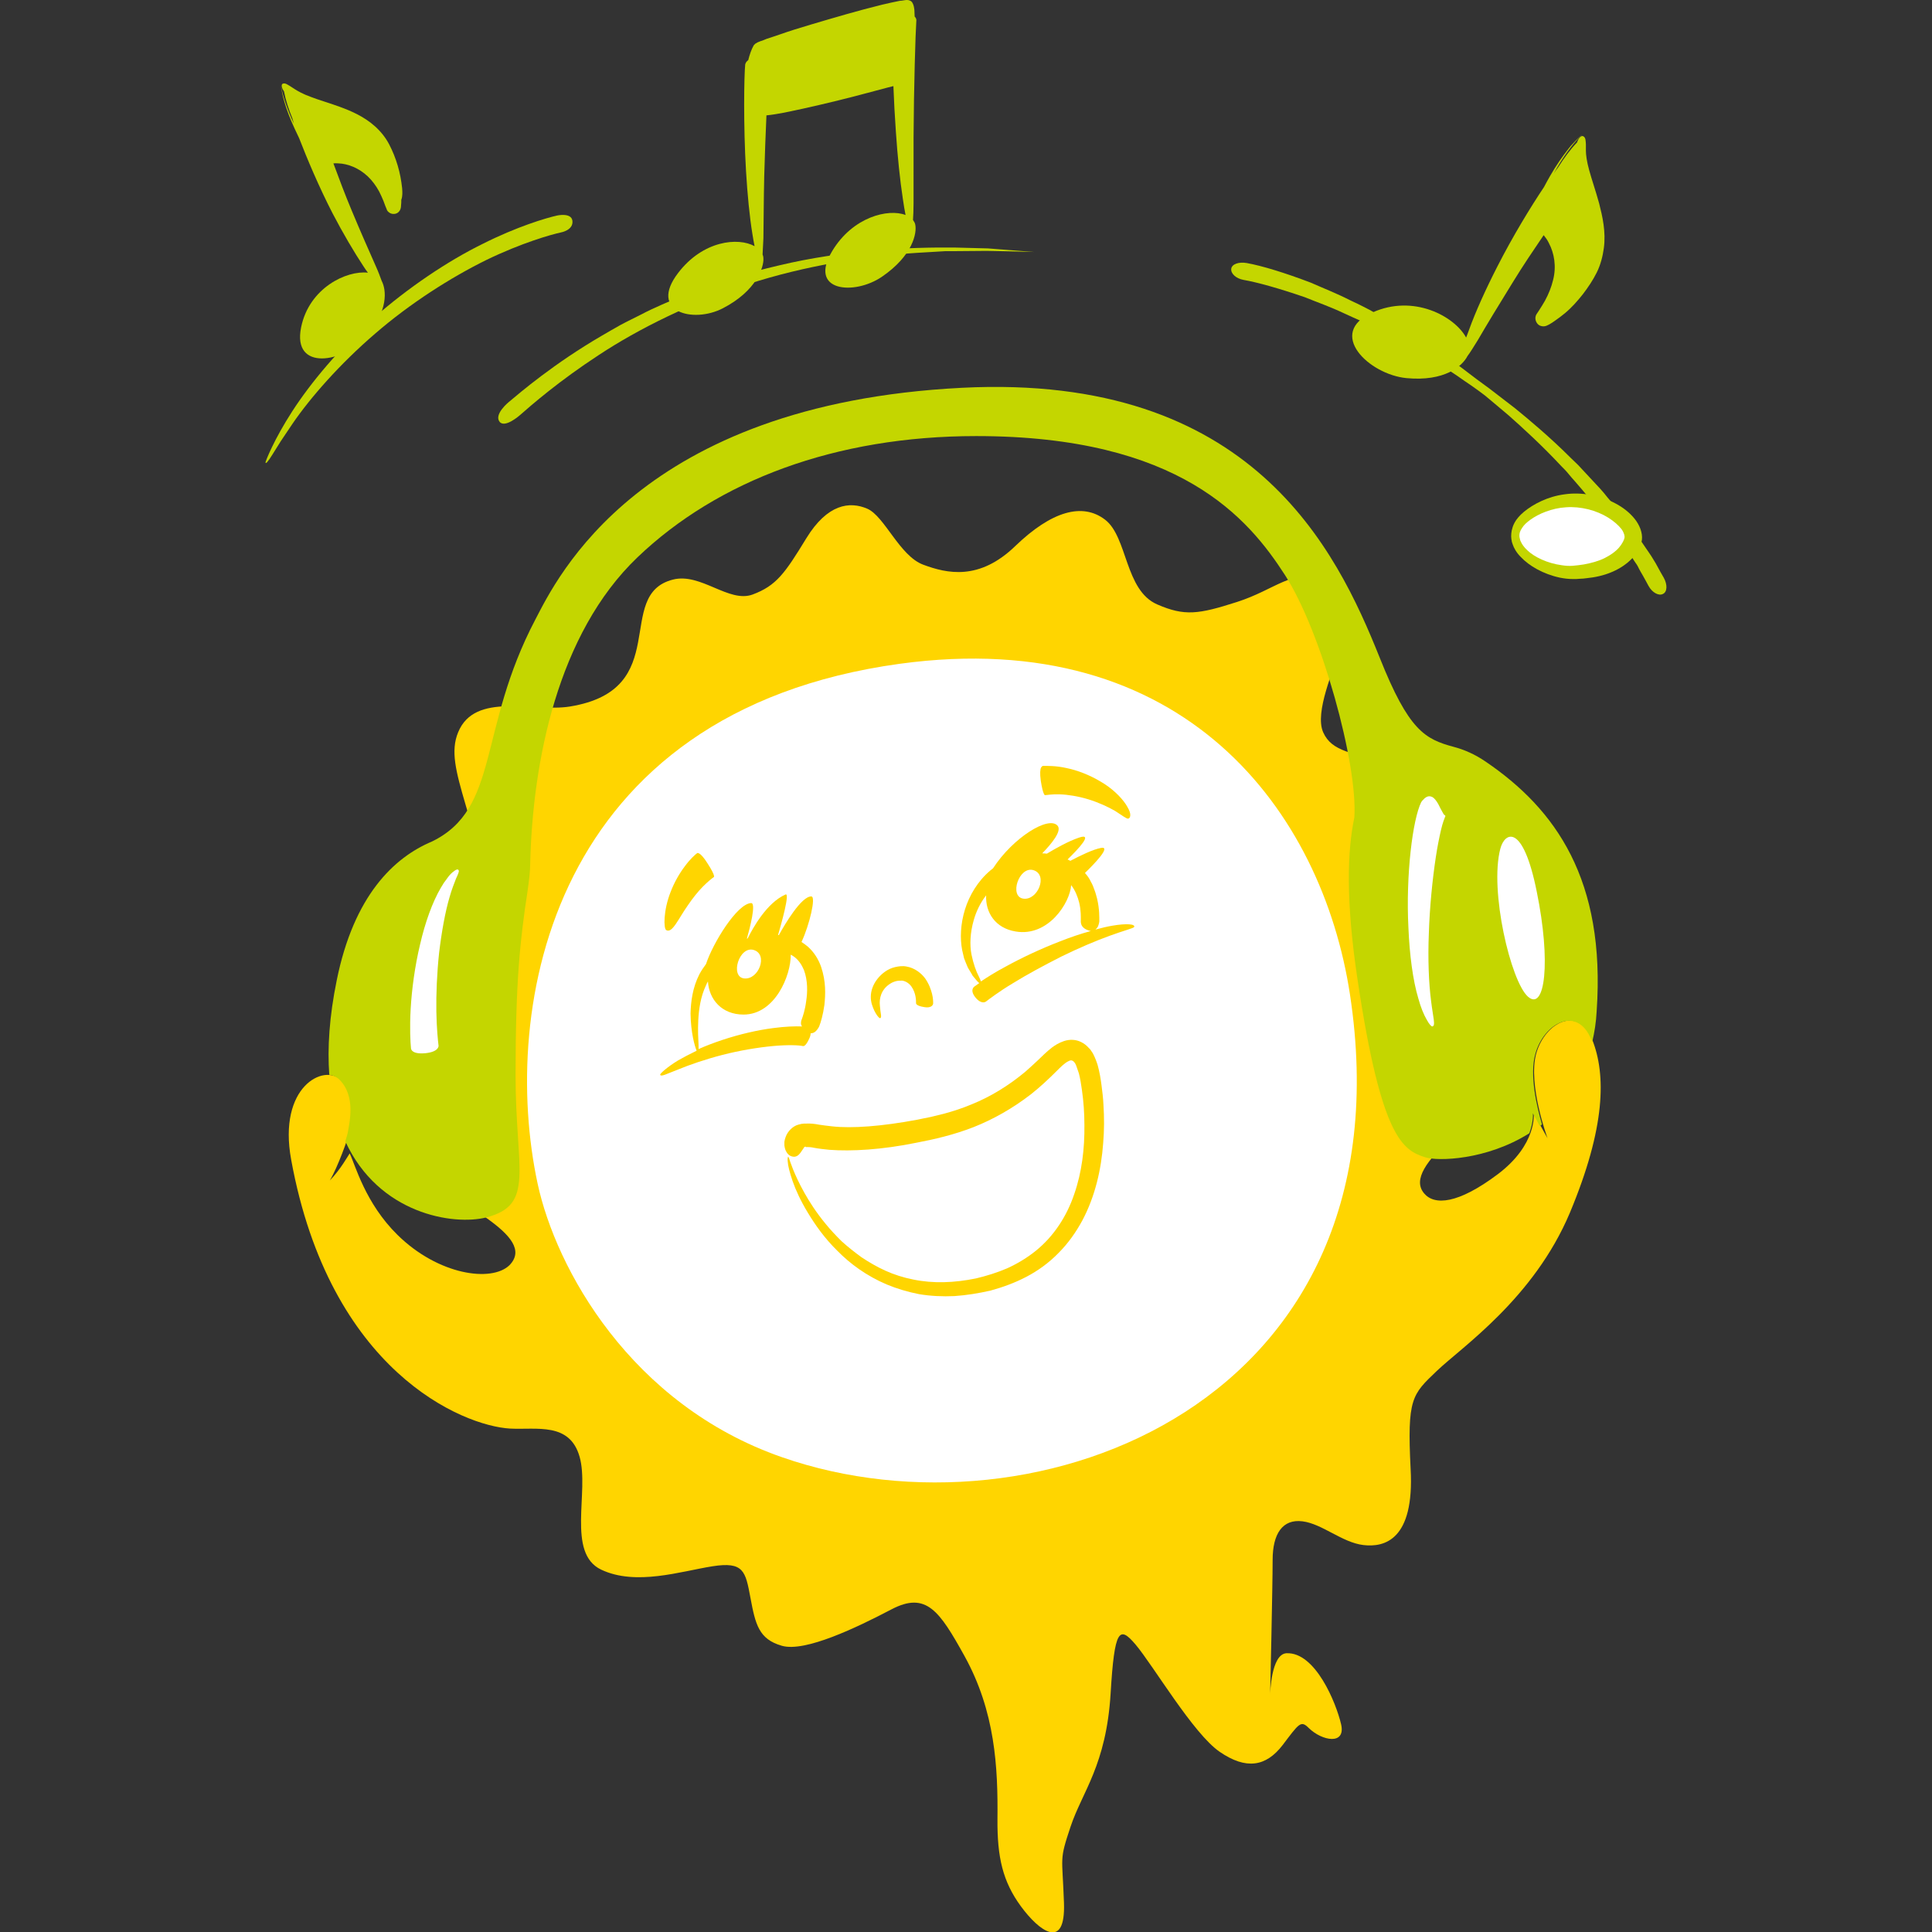 <?xml version="1.0" encoding="utf-8"?>
<!-- Generator: Adobe Illustrator 20.1.0, SVG Export Plug-In . SVG Version: 6.00 Build 0)  -->
<svg version="1.1" id="Layer_1" xmlns="http://www.w3.org/2000/svg" xmlns:xlink="http://www.w3.org/1999/xlink" x="0px" y="0px"
	 viewBox="0 0 700 700" style="enable-background:new 0 0 700 700;" xml:space="preserve">
<rect x="0" y="0" width="700" height="700" fill="#333333" stroke="none"/>
<style type="text/css">
	.st0{fill:#C4D600;}
	.st1{fill:#FFFFFF;}
	.st2{fill:#FFD500;}
	.st3{fill-rule:evenodd;clip-rule:evenodd;fill:#FFFFFF;}
</style>
<g>
	<g>
		<path class="st0" d="M331,49.8c0.1-18.3,0.7-38,1-42.2c0,0,0.2-0.8-0.6-1.6c0-0.8-0.1-1.6-0.1-2.4c-0.1-0.5-0.1-1-0.3-1.6
			c-0.2-0.7-0.6-1.6-1.4-1.8C329.2,0,328.8,0,328.4,0c-0.3,0-0.6,0.1-0.8,0.1c-0.6,0.1-1.1,0.2-1.6,0.2c-2.1,0.4-4.2,0.9-6.4,1.4
			c-8.6,2.1-17.7,4.8-25.8,7.2c-4.1,1.2-7.9,2.4-11.3,3.6c-1.7,0.6-3.3,1.1-4.8,1.6c-0.7,0.3-1.4,0.6-2.1,0.8
			c-0.3,0.1-0.7,0.3-1,0.4c-0.2,0.1-0.4,0.2-0.5,0.3c-0.1,0.1-0.1,0-0.4,0.2c-0.2,0.2-0.4,0.4-0.6,0.6l0.7,0.4l-0.7-0.4
			c-0.9,1.6-1.5,3.4-2,5.4c-1,0.7-1.1,1.6-1.1,1.6c-0.4,4-0.7,21.8,0.3,38.6c0.5,8.4,1.3,16.6,2.3,22.7c0.3,1.7,0.5,3.2,0.8,4.5
			c-5.9-3.3-18.7-2.1-27.7,9.7c-10.8,14.1,5.4,18.4,16.2,12.8c12.2-6.3,14.9-14.9,14.7-18.1c0-0.5-0.1-0.9-0.3-1.4
			c0.1-1.5,0.2-3.5,0.3-5.9c0.1-5.9,0.1-14.1,0.3-22.6c0.2-7.5,0.5-15.2,0.8-21.9c2.2-0.2,4.3-0.6,6.5-1c4.5-0.9,8.9-1.9,13.2-2.9
			c8.6-2,16.5-4.1,22.4-5.7c1.4-0.4,2.7-0.7,3.9-1c0.2,5.3,0.5,11,0.9,16.6c0.6,8.9,1.5,17.6,2.5,24.1c0.3,2.3,0.7,4.4,1,6
			c-6.2-2.4-19.1,0.6-26.6,13.1c-8.8,14.7,8,16.1,18,9.3c11.3-7.7,12.8-16,12.1-19c-0.1-0.6-0.5-1.1-0.8-1.6
			c0.1-1.6,0.2-3.6,0.2-6.1C331,67.6,331,58.9,331,49.8z"/>
		<g>
			<path class="st0" d="M374.7,91.3c0,0-2.8-0.2-7.8-0.6c-2.5-0.2-5.5-0.4-9-0.7c-3.5-0.1-7.4-0.2-11.7-0.3
				c-17.2-0.2-40.7,0.9-64.1,6.5c-2.9,0.7-5.9,1.4-8.8,2.2c-2.9,0.8-5.8,1.7-8.7,2.6c-1.4,0.4-2.9,0.9-4.3,1.3
				c-1.4,0.5-2.8,1-4.2,1.5c-2.8,1-5.6,2.1-8.3,3.1c-5.4,2.4-10.7,4.5-15.6,7.1c-2.5,1.3-4.9,2.4-7.3,3.7c-2.3,1.3-4.6,2.6-6.8,3.9
				c-17.5,10.2-29.5,20.5-33.8,24.1c0,0-5.4,4.4-3.3,7.1c1.9,2.5,7.4-2.4,7.4-2.4c4.2-3.7,14.2-12.4,28.6-21.8
				c14.4-9.5,33.6-19,54.2-25.7c20.6-6.7,42.6-10.1,61.2-11.3c2.3-0.1,4.6-0.3,6.8-0.4c1.1-0.1,2.2-0.1,3.3-0.2c1.1,0,2.1,0,3.2,0
				c4.2,0,8.1-0.1,11.7-0.1C364.8,91,370.6,91.2,374.7,91.3z"/>
		</g>
	</g>
	<g>
		<path class="st0" d="M579.4,73.7c-1.3-4.7-2.7-8.7-3.6-12c-0.9-3.2-1.2-5.7-1.2-7.1c0,0,0-1.1,0-2.3c-0.1-1.1,0-2.4-0.9-2.9
			c0,0,0,0,0,0c0,0,0,0,0,0c-0.8-0.5-1.8,0.7-2.3,2.2c-2.5,2.6-4.8,5.8-6.9,9.1c-0.4,0.5-0.9,1.2-1.5,2.1c0.4-0.8,0.9-1.5,1.3-2.3
			c3.2-5.4,6.4-9.3,8.9-11.7c0,0-0.4,0.3-1.3,1.2c-0.5,0.4-1,1-1.7,1.7c-0.7,0.7-1.5,1.6-2.3,2.7c-1.7,2.2-3.9,5.2-6.3,9.4
			c-0.7,1.2-1.4,2.5-2.2,4c-4.7,7-11.3,17.8-16.9,28.8c-4.2,8.2-7.9,16.4-10.2,22.8c-0.4,1-0.7,2-1.1,2.9c-4.2-7.7-19-15.8-33.9-9.1
			c-16.9,7.5-1.3,22.5,12.3,23.8c13.8,1.3,20.2-4.3,22.1-8c1-1.3,2.2-3.3,3.7-5.7c3.2-5.5,7.8-13.1,12.7-21
			c3.6-5.9,7.6-11.8,11.2-17.1c0.7,0.9,1.4,1.8,1.9,2.9c1.9,3.6,2.8,8.4,1.5,13.4c-0.6,2.5-1.6,5-2.9,7.4c-0.7,1.2-1.4,2.4-2.2,3.6
			l-0.8,1.2c-0.3,0.4-0.5,1-0.5,1.6c0,1.1,0.7,2.3,1.7,2.7c0.5,0.2,1.1,0.3,1.7,0.2c0.6-0.1,1.1-0.4,1.7-0.7c0.7-0.4,1.3-0.8,2-1.3
			c1.3-0.9,2.5-1.8,3.7-2.8c2.4-2,4.5-4.4,6.4-6.8c1.9-2.5,3.6-5,5-7.8c1.4-2.8,2.2-5.9,2.6-8.9C581.9,84,580.6,78.4,579.4,73.7z"/>
		<g>
			<path class="st0" d="M602.8,209.3c-0.7-1.2-1.5-2.6-2.3-4.1c-0.4-0.8-0.9-1.6-1.4-2.4c-0.5-0.8-1-1.7-1.6-2.5
				c-2.3-3.4-4.9-7.2-7.8-11.2c-1.5-1.9-3.1-3.9-4.8-5.9c-0.8-1-1.6-2-2.5-3l-1.2-1.5l-1.3-1.5c-1.8-1.9-3.6-3.9-5.4-5.8
				c-0.9-1-1.8-1.9-2.7-2.9c-0.9-0.9-1.9-1.8-2.8-2.7c-7.3-7.3-14.7-13.5-20.1-17.9c-5.6-4.3-9.1-7-9.1-7c-1.3-1-3.6-2.6-4.9-3.6
				c0,0-0.9-0.7-2.5-1.9c-1.6-1.2-3.8-3-6.8-4.9c-2.9-1.9-6.3-4.4-10.1-6.8c-1.9-1.2-4-2.5-6.1-3.8c-1-0.6-2.1-1.3-3.2-2
				c-1.1-0.6-2.2-1.2-3.3-1.9c-2.3-1.3-4.5-2.5-6.8-3.8c-2.3-1.2-4.7-2.4-7.1-3.5c-4.7-2.4-9.6-4.3-14.1-6.3
				c-9.2-3.5-17.6-6.1-23.2-7.1c-2.9-0.5-5.4,0.4-5.6,2.1c-0.2,1.7,1.7,3.5,4.4,4c5.2,0.9,13.3,3.2,22.3,6.3
				c4.4,1.8,9.3,3.5,13.9,5.7c2.3,1.1,4.7,2.1,7.1,3.2c2.3,1.2,4.6,2.3,6.9,3.5c1.1,0.6,2.3,1.1,3.4,1.7c1.1,0.6,2.1,1.2,3.2,1.8
				c2.1,1.2,4.2,2.3,6.1,3.5c3.9,2.2,7.3,4.5,10.3,6.3c3,1.8,5.3,3.5,6.9,4.6c1.6,1.1,2.5,1.7,2.5,1.7c1.3,0.9,3.5,2.5,4.8,3.5
				c0,0,3.4,2.8,8.7,7.3c5.2,4.6,12.2,11,19.1,18.4c0.9,0.9,1.8,1.8,2.6,2.8c0.8,1,1.7,2,2.5,2.9c1.7,2,3.4,3.9,5,5.9l1.3,1.5
				l1.2,1.5c0.8,1,1.5,2,2.3,3c1.5,2,3,4,4.4,5.9c2.7,3.9,5.1,7.8,7.3,11.1c0.6,0.8,1.1,1.6,1.5,2.5c0.4,0.8,0.9,1.6,1.3,2.3
				c0.8,1.5,1.6,2.8,2.2,4c1.3,2.4,3.7,3.7,5.2,2.9C604.1,214.5,604.2,211.8,602.8,209.3z"/>
		</g>
		<g>
			<path class="st0" d="M592.2,187.9c-1.8-2.2-4.2-4.1-6.9-5.5c-5.4-2.9-12.3-4.2-18.4-3.3c-6.2,0.8-11.4,3.6-14.7,6.3
				c-1.7,1.4-2.8,2.8-3.4,3.9c-0.6,1.1-0.8,1.9-0.8,1.9c-0.4,1.1-0.6,3-0.4,4.1c0,0,0,0.2,0.1,0.5c0,0.4,0.2,0.9,0.4,1.5
				c0.4,1.2,1.3,2.9,2.9,4.5c3,3.2,8.1,6.2,14.2,7.5c1.5,0.3,3.1,0.5,4.8,0.5c0.8,0,1.6,0,2.4-0.1c0.8,0,1.6-0.1,2.4-0.2
				c3.1-0.3,6.3-1,9.1-2.2c5.8-2.4,10.2-6.8,11-11.7l0,0C595.2,193,594,190.1,592.2,187.9z"/>
			<path class="st1" d="M588.6,194.8c-0.1,0.7-0.8,2.2-2,3.6c-1.2,1.4-3,2.7-5.2,3.8c-2.2,1.1-4.8,1.8-7.5,2.3
				c-1.3,0.2-2.8,0.4-4.1,0.5c-1.3,0.1-2.6,0-3.9-0.2c-5.3-0.7-10-3-12.5-5.4c-1.3-1.2-2-2.3-2.4-3.2c-0.2-0.4-0.3-0.7-0.3-1
				c-0.1-0.2-0.1-0.3-0.1-0.3c-0.2-0.7-0.1-1.9,0.3-2.6c0,0,0.2-0.5,0.7-1.2c0.5-0.8,1.5-1.8,2.9-2.8c2.9-2.1,7.7-4.2,12.9-4.5
				c5.3-0.4,11,1.1,15.2,3.7c2.1,1.3,3.8,2.8,4.9,4.2C588.5,193.1,588.7,194.3,588.6,194.8L588.6,194.8z"/>
		</g>
	</g>
	<g>
		<path class="st2" d="M147.7,422.1c-0.4-29.7,36.6-55.8,33.8-74.5c-7.9-53.2-21.1-68.8-15.5-82.3c6.1-14.8,27.2-7.2,40.4-9.3
			c37.8-6.1,15.8-40.5,37.4-46c10.1-2.6,20.3,8.6,28.9,5.4c8.6-3.2,11.7-7.7,19.4-20.3s15.8-13.5,22.1-10.8
			c6.3,2.7,11.7,17.1,20.3,20.3c8.6,3.2,20.3,5.9,33.4-6.8c13.1-12.6,24.3-15.8,32.5-9.5s7.1,25.6,18.9,30.7
			c9.9,4.3,14.9,3.6,28.9-0.9s19.8-12,31.9-8.6c10.9,3.1,6.9,19.4,5.1,26.2s-9,22.3-5.8,29.6c3.2,7.2,10.6,7.3,24.8,11.9
			c18,5.9,87.1,48.3,44.5,112.2c-10,15-41.4,32.8-32.7,43c3.7,4.4,12.2,3.9,26.6-6.9c14.4-10.8,13.1-22.1,13.1-22.1l5,9
			c0,0-7.2-19.4-4.1-30.7c3.2-11.3,15.3-17.6,20.3-5s4.9,31.6-8.1,62.7c-13.1,31.1-39.2,48.7-48.2,57.3c-9,8.6-10.8,9.9-9.5,35.6
			c1.4,25.7-9.5,28.4-17.1,27.5c-7.7-0.9-14.9-7.7-22.1-8.6c-7.2-0.9-10.8,4.5-10.8,14c0,9.5-0.9,48.7-0.9,48.7s0.3-14.6,5.9-14.9
			c10.5-0.5,18,18,19.8,25.7c1.8,7.7-6.9,6.1-11.7,1.4c-2.9-2.9-3.5-1.7-9.5,6.2c-6,7.8-13.2,9-22.8,2.4s-24-31.2-30.5-38.9
			c-5.8-6.8-7.6-5.8-9,17.8c-1.6,26-10.3,35.6-14.5,48.2c-4.2,12.6-3,10.2-2.4,27.7c0.6,17.4-9,10.2-15.6,1.2s-8.6-17.8-8.5-31.6
			c0.2-18.8-0.8-39-12-59.2c-9-16.2-13.8-23.4-26.4-16.8s-31.3,15.6-39.7,13.2c-8.4-2.4-9.6-7.8-11.4-17.4
			c-1.8-9.6-2.4-13.2-13.8-11.4c-11.4,1.8-27.7,7.2-40.3,1.2c-12.6-6-4.2-28.3-7.8-40.9c-3.6-12.6-15.5-9.7-25.2-10.2
			c-17.2-1-65.3-20.8-79.3-97.4c-4.9-26.6,12-34.9,18-28.9c6,6,3.6,15.5,3,19.2c-0.3,1.6-4.1,12.4-7,17.2c3.9-4,6.5-8.8,7.2-9.8
			c2,4.1,5.6,18,17.3,29.5c14.8,14.6,34.1,17.3,40.6,11C195,447.7,164.8,436,147.7,422.1z"/>
		<path class="st0" d="M555.4,403.4l2.5,4.6c0.3-0.2,0.5-0.4,0.8-0.6c-1.9-6.5-4.6-17.9-2.4-25.6c3.2-11.3,15.3-17.6,20.3-5
			c0.1,0.2,0.2,0.5,0.3,0.7c0.8-3.4,1.4-7.1,1.6-11.1c3.3-47.6-14.8-73.2-40.3-90.5c-3.8-2.6-7.7-4.3-11.5-5.3c0,0,0,0,0,0
			c-10.4-2.8-16.3-5.9-26.8-32.3c-15.7-39.2-46.3-103.1-151.3-97.8c-117.1,5.9-146.9,69.2-154.6,83.9c-21,39.9-12.8,68.5-37.5,80.5
			c0,0,0,0,0,0c-13.8,5.8-28.3,19.6-34.5,50.3c-2.7,13.2-3.4,24.5-2.7,34.2c1.4,0.2,2.7,0.8,3.7,1.8c6,6,3.6,15.5,3,19.2
			c-0.1,0.5-0.4,1.6-0.9,3.1c12.1,26.4,39.2,30.6,51.1,27.6c17.8-4.6,10.6-17.2,10.6-51.5c0-34.4,1.7-49.3,4.3-66.4
			c0.6-4.1,1-7.5,1-10.3l0,0c0.9-36.7,9.8-83.2,38.9-111C260,174.2,302.6,158,353.7,158c73.9,0,98.7,29.9,111.9,50.4
			s26.4,68.5,25.1,87.8c0,0,0,0,0,0c-2.5,11.8-3.2,30,1.2,59c8.6,57.5,16.5,61.5,24.4,64.1c4.5,1.5,22.3,1.1,37.8-8.7
			C555.7,406.3,555.4,403.4,555.4,403.4z"/>
		<path class="st1" d="M543.6,307.5c-4,15.2,3.8,48.1,10,53.6c6.2,5.5,8.4-12.6,3.2-38C551.8,298.1,545.2,301.4,543.6,307.5z"/>
		<g>
			<path class="st1" d="M166.2,315.4c-0.2-0.7-1-0.4-2.3,0.7c-0.3,0.3-0.7,0.6-1,1c-0.3,0.4-0.7,0.8-1,1.3c-0.4,0.5-0.7,1-1.1,1.5
				c-0.4,0.6-0.7,1.2-1.1,1.8c-3,5.1-5.7,12.6-7.5,20.5c-1.9,7.9-3,16.3-3.4,23.2c-0.4,6.9-0.1,12.4,0.1,14.3c0,0-0.2,2.4,5.2,1.9
				c5-0.5,4.8-2.7,4.8-2.7c-0.2-1.6-0.7-6.3-0.8-12.4c-0.1-6.2,0.2-13.8,1-21.3c0.9-7.5,2.2-14.8,3.8-20.2c0.4-1.4,0.8-2.6,1.2-3.7
				c0.4-1.1,0.8-2.1,1.1-2.9C166,316.7,166.4,315.7,166.2,315.4z"/>
		</g>
		<g>
			<path class="st1" d="M518.9,371.9c1.4-0.1,0.3-3.3-0.4-9.3c-0.8-6.1-1.2-15-0.8-24.5c0.3-9.5,1.3-19.4,2.5-27.4
				c0.6-4,1.3-7.4,1.9-10c0.6-2.6,1.3-4.3,1.5-4.8c0,0,0.3-0.3-0.2-0.6c-0.3-0.1-0.5-0.6-0.9-1.3c-0.4-0.7-0.8-1.5-1.4-2.7
				c-0.7-1.2-1.4-2.1-2.1-2.5c-0.8-0.4-1.5-0.4-2.2,0c-0.4,0.2-0.7,0.5-0.9,0.7c-0.2,0.2-0.4,0.5-0.6,0.6c-0.3,0.4-0.4,0.6-0.4,0.6
				c-1.5,3.1-2.9,9.5-3.8,17.7c-0.9,8.2-1.3,18.1-0.8,27.8c0.4,9.6,1.6,19,3.6,25.6c0.9,3.3,2,5.9,3,7.6
				C517.8,371.1,518.6,371.9,518.9,371.9z"/>
		</g>
		<path class="st3" d="M194.8,428.9c6.6,30.6,33.6,80,88.6,99.1c92.2,32.1,228.3-19.8,205.7-167.8c-10.1-66-59.9-133.8-163.1-119.7
			C199.4,257.9,181.1,365.2,194.8,428.9z"/>
		<g>
			<path class="st2" d="M318.8,368.9c0.4,0,0.5-0.4,0.4-1.2c-0.1-0.8-0.3-1.9-0.4-3.3c-0.3-2.7,0.5-5.9,3.6-7.9
				c0.7-0.5,1.5-0.8,2.2-1c0.8-0.2,1.6-0.2,2.3-0.2c1.3,0.2,2.5,1,3.3,2.1c0.8,1.1,1.3,2.5,1.5,3.6c0.2,1.1,0.2,1.9,0.2,2.4
				c0,0-0.3,1,3,1.5c3.1,0.5,3.2-1.3,3.2-1.3c0-0.7,0-1.9-0.4-3.5c-0.4-1.6-1.1-3.6-2.5-5.6c-1.4-1.9-3.8-3.8-6.7-4.3
				c-1.4-0.3-2.9-0.1-4.2,0.2c-1.3,0.3-2.6,0.9-3.7,1.7c-2.1,1.5-3.7,3.6-4.5,5.8c-0.8,2.2-0.7,4.3-0.2,6
				C316.9,367.2,318.5,368.9,318.8,368.9z"/>
		</g>
		<g>
			<path class="st2" d="M408.8,296.6c0.6-0.2,0.8-0.8,0.7-1.7c-0.1-0.9-0.7-2.1-1.6-3.5c-1.8-2.7-5.1-5.9-9.1-8.2
				c-4-2.4-8.4-4.1-12.3-4.9c-3.9-0.9-7.2-0.8-8.5-0.8c0,0-0.4-0.1-0.8,0.6c-0.3,0.6-0.5,2-0.1,4.8c0.8,5.2,1.5,5.2,1.5,5.2
				c0.6,0,2.4-0.4,5.4-0.3c2.9,0.1,6.7,0.7,10.3,1.8c3.6,1.1,7.1,2.7,9.7,4.2C406.5,295.4,408.3,296.8,408.8,296.6z"/>
		</g>
		<g>
			<path class="st2" d="M241.4,337c2.2,1.3,4.4-4.2,7.9-9.1c1.7-2.5,3.6-4.9,5.4-6.7c1.8-1.8,3.3-3,3.9-3.4c0,0,0.9-0.1-2.2-4.9
				c-2.8-4.5-3.8-3.8-3.8-3.8c-0.7,0.5-2.6,2.2-4.5,4.8c-1.9,2.5-3.8,5.8-5.1,9.2C240.3,329.9,240.4,336.5,241.4,337z"/>
		</g>
		<path class="st2" d="M403,335.4c-1.8,0.3-3.9,0.8-6.1,1.4c0.3-0.3,0.6-0.6,0.8-0.9c0.5-1,0.6-2,0.6-2c0-1.6,0.1-4.4-0.8-8.3
			c-0.3-1-0.5-2-0.9-3c-0.2-0.5-0.4-1.1-0.6-1.6c-0.2-0.5-0.5-1.1-0.8-1.6c-0.5-1.1-1.2-2.1-2.1-3.1c3.3-3.2,9.6-9.7,5.9-9.1
			c-2.9,0.5-7.8,2.9-11.2,4.7c-0.3-0.2-0.6-0.3-1-0.5c3.8-3.7,9.6-9.8,4.1-7.9c-3.8,1.3-8.1,3.7-11.6,5.8c-0.6-0.1-1.2-0.1-1.7-0.1
			c3.4-3.5,7.2-8.1,5.6-10c-3.2-3.8-16.2,4.3-23.4,15.4c-0.3,0.3-0.7,0.5-1,0.8c-4.5,3.8-7.6,9-9.2,14.2c-1.6,5.2-1.8,10.4-1,14.6
			c0.2,1,0.5,2,0.7,3c0.3,0.9,0.7,1.7,1,2.5c0.2,0.4,0.3,0.8,0.5,1.1c0.2,0.3,0.4,0.7,0.6,1c0.4,0.6,0.7,1.2,1,1.7
			c1.1,1.4,1.9,2.3,2.4,2.7c-0.7,0.5-1.3,0.9-1.7,1.2c0,0-2,1.2,0.4,4.1c2.2,2.6,3.7,1.4,3.7,1.4c1.2-0.9,4.7-3.6,9.7-6.6
			c5-3.1,11.3-6.5,17.6-9.7c6.3-3.1,12.7-5.8,17.7-7.6c4.9-1.8,8.5-2.7,8.7-3.1C411.5,334.8,408.2,334.5,403,335.4z M384,341.1
			c-7,2.7-14,6-19.6,9.1c-3.8,2-6.9,4-9,5.4c-0.1-0.4-0.4-1.1-0.8-1.9c-0.9-1.7-1.9-4.4-2.6-7.8c-0.7-3.5-0.5-8,0.8-12.5
			c0.9-3.2,2.4-6.3,4.5-9c-0.3,6.2,3.3,11.9,10.7,13.1c11.8,2,19.7-10.4,20.1-16.8c1.5,1.9,2.4,4.3,2.9,6.3c0.7,2.9,0.6,5.3,0.6,6.5
			c0,0-0.1,0.7,0.2,1.5c0.3,0.8,1.1,1.7,2.9,2.2c0.2,0.1,0.4,0.1,0.6,0.1C391.6,338.3,387.8,339.6,384,341.1z"/>
		<path class="st1" d="M374.5,315.3c5.3,1.7,1.5,11-3.7,10.3C365.5,324.9,369.2,313.6,374.5,315.3z"/>
		<g>
			<path class="st2" d="M297.5,350.3c-0.9-2.6-2.5-5.3-4.9-7.4c-0.7-0.6-1.5-1.1-2.2-1.6c2.9-6.2,5.3-16.4,3.6-16.5
				c-3.6-0.2-9.7,10.2-11.8,14c-0.1,0-0.2,0-0.3,0c1.2-4.1,4.4-15.5,2.7-14.7c-6.8,3-11.8,12.1-13.7,15.9c-0.1,0-0.2,0.1-0.3,0.1
				c1.1-3.8,3.5-13.1,1.5-12.9c-5.1,0.3-13.8,14.5-16.3,22.1c-0.9,1.2-1.7,2.4-2.4,3.7c-2.5,4.9-3.1,10-3.2,14.2
				c0.1,7,1.5,11.8,2.2,13.5c-2.5,1.2-4.8,2.4-6.7,3.5c-4.1,2.5-6.4,4.7-6.5,5.1c0,0.5,0.6,0.5,1.7,0.1c1.1-0.4,2.7-1.1,4.8-1.9
				c4.1-1.7,9.9-3.7,16.1-5.3c6.2-1.6,12.9-2.7,18.3-3.2c5.4-0.5,9.6-0.3,10.7,0c0.2,0,1,0.5,2.5-2.9c0.3-0.7,0.4-1.2,0.4-1.7
				c0.7,0,1.4-0.3,1.9-0.8c0.8-0.8,1.2-1.7,1.2-1.7c0.6-1.5,1.4-4.2,1.9-7.8C299.1,360.3,299.3,355.6,297.5,350.3z M280.1,372.5
				c-5.5,0.7-12.1,2.2-18.4,4.3c-3,1-5.9,2.1-8.6,3.3c0-0.4,0-0.9,0-1.5c-0.1-2-0.3-5.2-0.1-9c0.2-3.8,0.8-8.4,2.8-12.6
				c0.2-0.5,0.4-0.9,0.7-1.4c0.4,6.5,5,12,12.9,12c11.4,0,17.2-14.2,17.1-21.7c0.4,0.2,0.9,0.5,1.3,0.8c1.6,1.2,2.7,2.9,3.5,4.8
				c1.4,3.8,1.3,8,0.8,11.2c-0.4,3.2-1.2,5.5-1.6,6.6c0,0-0.3,0.6-0.3,1.4c0,0.4,0.1,0.8,0.4,1.2
				C288.2,371.8,284.5,371.9,280.1,372.5z"/>
			<path class="st1" d="M273.1,344.2c5.3,1.6,1.8,10.9-3.5,10.3C264.4,353.9,267.8,342.6,273.1,344.2z"/>
		</g>
		<path class="st2" d="M399.8,400.2c-0.1-2.3-0.4-4.7-0.7-7c-0.3-2.3-0.7-4.8-1.4-7.3c-0.4-1.3-0.9-2.6-1.6-4
			c-0.2-0.4-0.5-0.8-0.7-1.1l-0.4-0.6l-0.6-0.6c-0.7-0.8-1.6-1.5-2.6-2c-1.9-1-4.2-1.1-6.3-0.4c-2,0.7-3.2,1.5-4.3,2.3
			c-2.2,1.7-3.6,3.2-5.2,4.7c-1.5,1.4-3,2.8-4.5,4.1c-6.1,5.1-12.7,9.1-19.4,11.8c-3.3,1.4-6.7,2.5-10,3.4c-1.7,0.4-3.3,0.8-4.9,1.2
			c-1.7,0.3-3.3,0.7-4.9,1c-6.4,1.2-12.3,2-17.5,2.4c-5.2,0.4-9.7,0.4-13.3,0c-1.8-0.2-3.4-0.4-4.7-0.6c-1.5-0.3-3.2-0.5-4.8-0.4
			c0,0-0.2,0-0.7,0c-0.2,0-0.5,0.1-0.9,0.1c-0.4,0.1-0.8,0.2-1.2,0.3c-1.8,0.5-3.8,2.2-4.6,4.6c-0.2,0.5-0.3,1.1-0.4,1.6
			c0,0.5,0,0.9,0,1.3c0.1,0.8,0.3,1.6,0.6,2.1c0.6,1.2,1.5,1.9,2.7,2c1.1,0.1,1.9-0.6,2.5-1.4c0.3-0.4,0.6-0.9,0.9-1.3
			c0.1-0.2,0.3-0.4,0.4-0.6c0.1-0.2,0.2-0.3,0.3-0.3c0.3-0.1,0.5,0.1,0.5,0.1c0,0.1,0.2,0,0.3,0c0.5,0,1.4,0,2.7,0.3
			c1.6,0.3,3.4,0.5,5.4,0.7c4,0.3,8.7,0.3,14.1-0.1c5.3-0.4,11.3-1.2,17.6-2.5c6.3-1.2,13.3-2.8,20.5-5.6
			c7.1-2.8,14.2-6.8,20.8-11.9c3.3-2.6,6.4-5.5,9.3-8.4c1.5-1.5,2.8-2.8,4.1-3.5c0.6-0.3,0.8-0.4,1.2-0.4c0.3,0,0.7,0.2,0.9,0.4
			c0.1,0.1,0.3,0.4,0.5,0.6c0.2,0.4,0.4,0.7,0.5,1.1c0.3,0.8,0.6,1.7,0.9,2.6c0.5,1.9,0.8,3.9,1.1,6c0.6,4.2,0.9,8.4,0.9,12.7
			c0.1,8.5-0.9,17.1-3.7,25.1c-2.7,8-7.4,15.2-13.8,20.4c-3.2,2.6-6.7,4.7-10.4,6.4c-3.7,1.6-7.6,2.8-11.4,3.7
			c-7.8,1.6-15.5,1.9-22.7,0.4c-3.6-0.7-7-1.8-10.1-3.2c-3.1-1.4-6-3.1-8.7-4.9c-2.6-1.9-5-3.8-7.2-5.8c-2.1-2.1-4-4.1-5.7-6.2
			c-3.4-4.1-5.9-8-7.8-11.4c-3.8-6.8-5.2-11.5-5.5-12.4c-0.2-0.5-0.3-0.7-0.4-0.5c-0.1,0.2-0.2,0.9-0.1,1.6c0.1,1.6,0.7,4,1.8,7.2
			c1.1,3.2,2.9,7.1,5.5,11.4c2.6,4.3,6,9.2,10.7,13.8c4.6,4.7,10.6,9.1,17.9,12.2c3.6,1.5,7.6,2.7,11.7,3.5
			c4.2,0.7,8.5,0.9,12.8,0.7c4.4-0.3,8.7-1,13.1-2c4.4-1.2,8.8-2.8,13-5c4.2-2.2,8.2-5.1,11.6-8.6c3.5-3.5,6.4-7.6,8.7-11.9
			c4.6-8.7,6.8-18.4,7.5-27.9C400.1,409.6,400.1,404.8,399.8,400.2z"/>
	</g>
	<g>
		<path class="st0" d="M145.7,68.2c-0.3-2.8-0.8-5.5-1.6-8.2c-0.8-2.7-1.8-5.2-3.1-7.7c-1.3-2.5-3.1-4.7-5.1-6.5
			c-4-3.6-8.7-5.6-12.8-7.1c-4.1-1.5-7.7-2.5-10.5-3.6c-2.8-1-4.7-2.1-5.8-2.8c0,0-0.8-0.5-1.7-1.1c-0.9-0.5-1.7-1.2-2.6-0.9
			c0,0,0,0,0,0c0,0,0,0,0,0c-0.8,0.3-0.4,1.7,0.4,2.8c0,0,0,0,0,0c0.6,3.2,1.7,6.5,3,9.7c0.1,0.5,0.4,1.2,0.6,2
			c-0.3-0.6-0.6-1.3-0.9-1.9c-2.2-5.1-3.5-9.5-3.9-12.5c0,0,0.1,0.4,0.2,1.5c0.1,0.5,0.2,1.2,0.4,2.1c0.2,0.9,0.4,1.9,0.8,3.1
			c0.7,2.4,1.8,5.5,3.6,9.4c0.5,1.1,1.1,2.3,1.7,3.6c2.7,7,7.1,17.5,12.1,27.2c3.8,7.3,7.9,14.2,11.2,19.2c0.5,0.8,1.1,1.6,1.6,2.3
			c-7.7-0.9-21.3,5.5-24.2,19.8c-3.3,16.2,15.6,12.7,23.6,3.4c8.1-9.4,7.3-17,5.6-20.2c-0.5-1.4-1.2-3.3-2.2-5.5
			c-2.3-5.2-5.5-12.4-8.7-20.1c-2.4-5.7-4.6-11.6-6.6-17c1-0.1,2,0,3.1,0.1c3.6,0.5,7.5,2.4,10.5,5.8c1.5,1.7,2.8,3.7,3.8,6
			c0.5,1.1,1,2.3,1.4,3.5l0.5,1.2c0.1,0.5,0.5,0.9,0.9,1.2c0.8,0.6,2,0.7,2.9,0.2c0.9-0.5,1.4-1.5,1.4-2.7c0.1-0.7,0.1-1.4,0.1-2.1
			C145.9,71,145.8,69.6,145.7,68.2z"/>
		<g>
			<path class="st0" d="M96.2,167.5c0,0.8,0.9-0.2,2.5-2.8c0.8-1.3,1.8-2.9,3-4.8c1.3-1.9,2.7-4,4.3-6.4
				c6.5-9.5,17.2-21.7,29.9-32.6c12.7-11,27.5-20.4,40.3-26.7c12.8-6.2,23.4-9.2,27.1-10c0,0,4.5-0.8,4.1-4.2
				c-0.4-3.1-5.6-1.9-5.6-1.9c-4,0.9-14.5,4-27,10.3c-12.6,6.2-26.9,15.8-39.4,26.8c-12.5,11-22.9,23.6-29.5,33.8
				C99.3,159.2,96.3,166.9,96.2,167.5z"/>
		</g>
	</g>
</g>
</svg>
